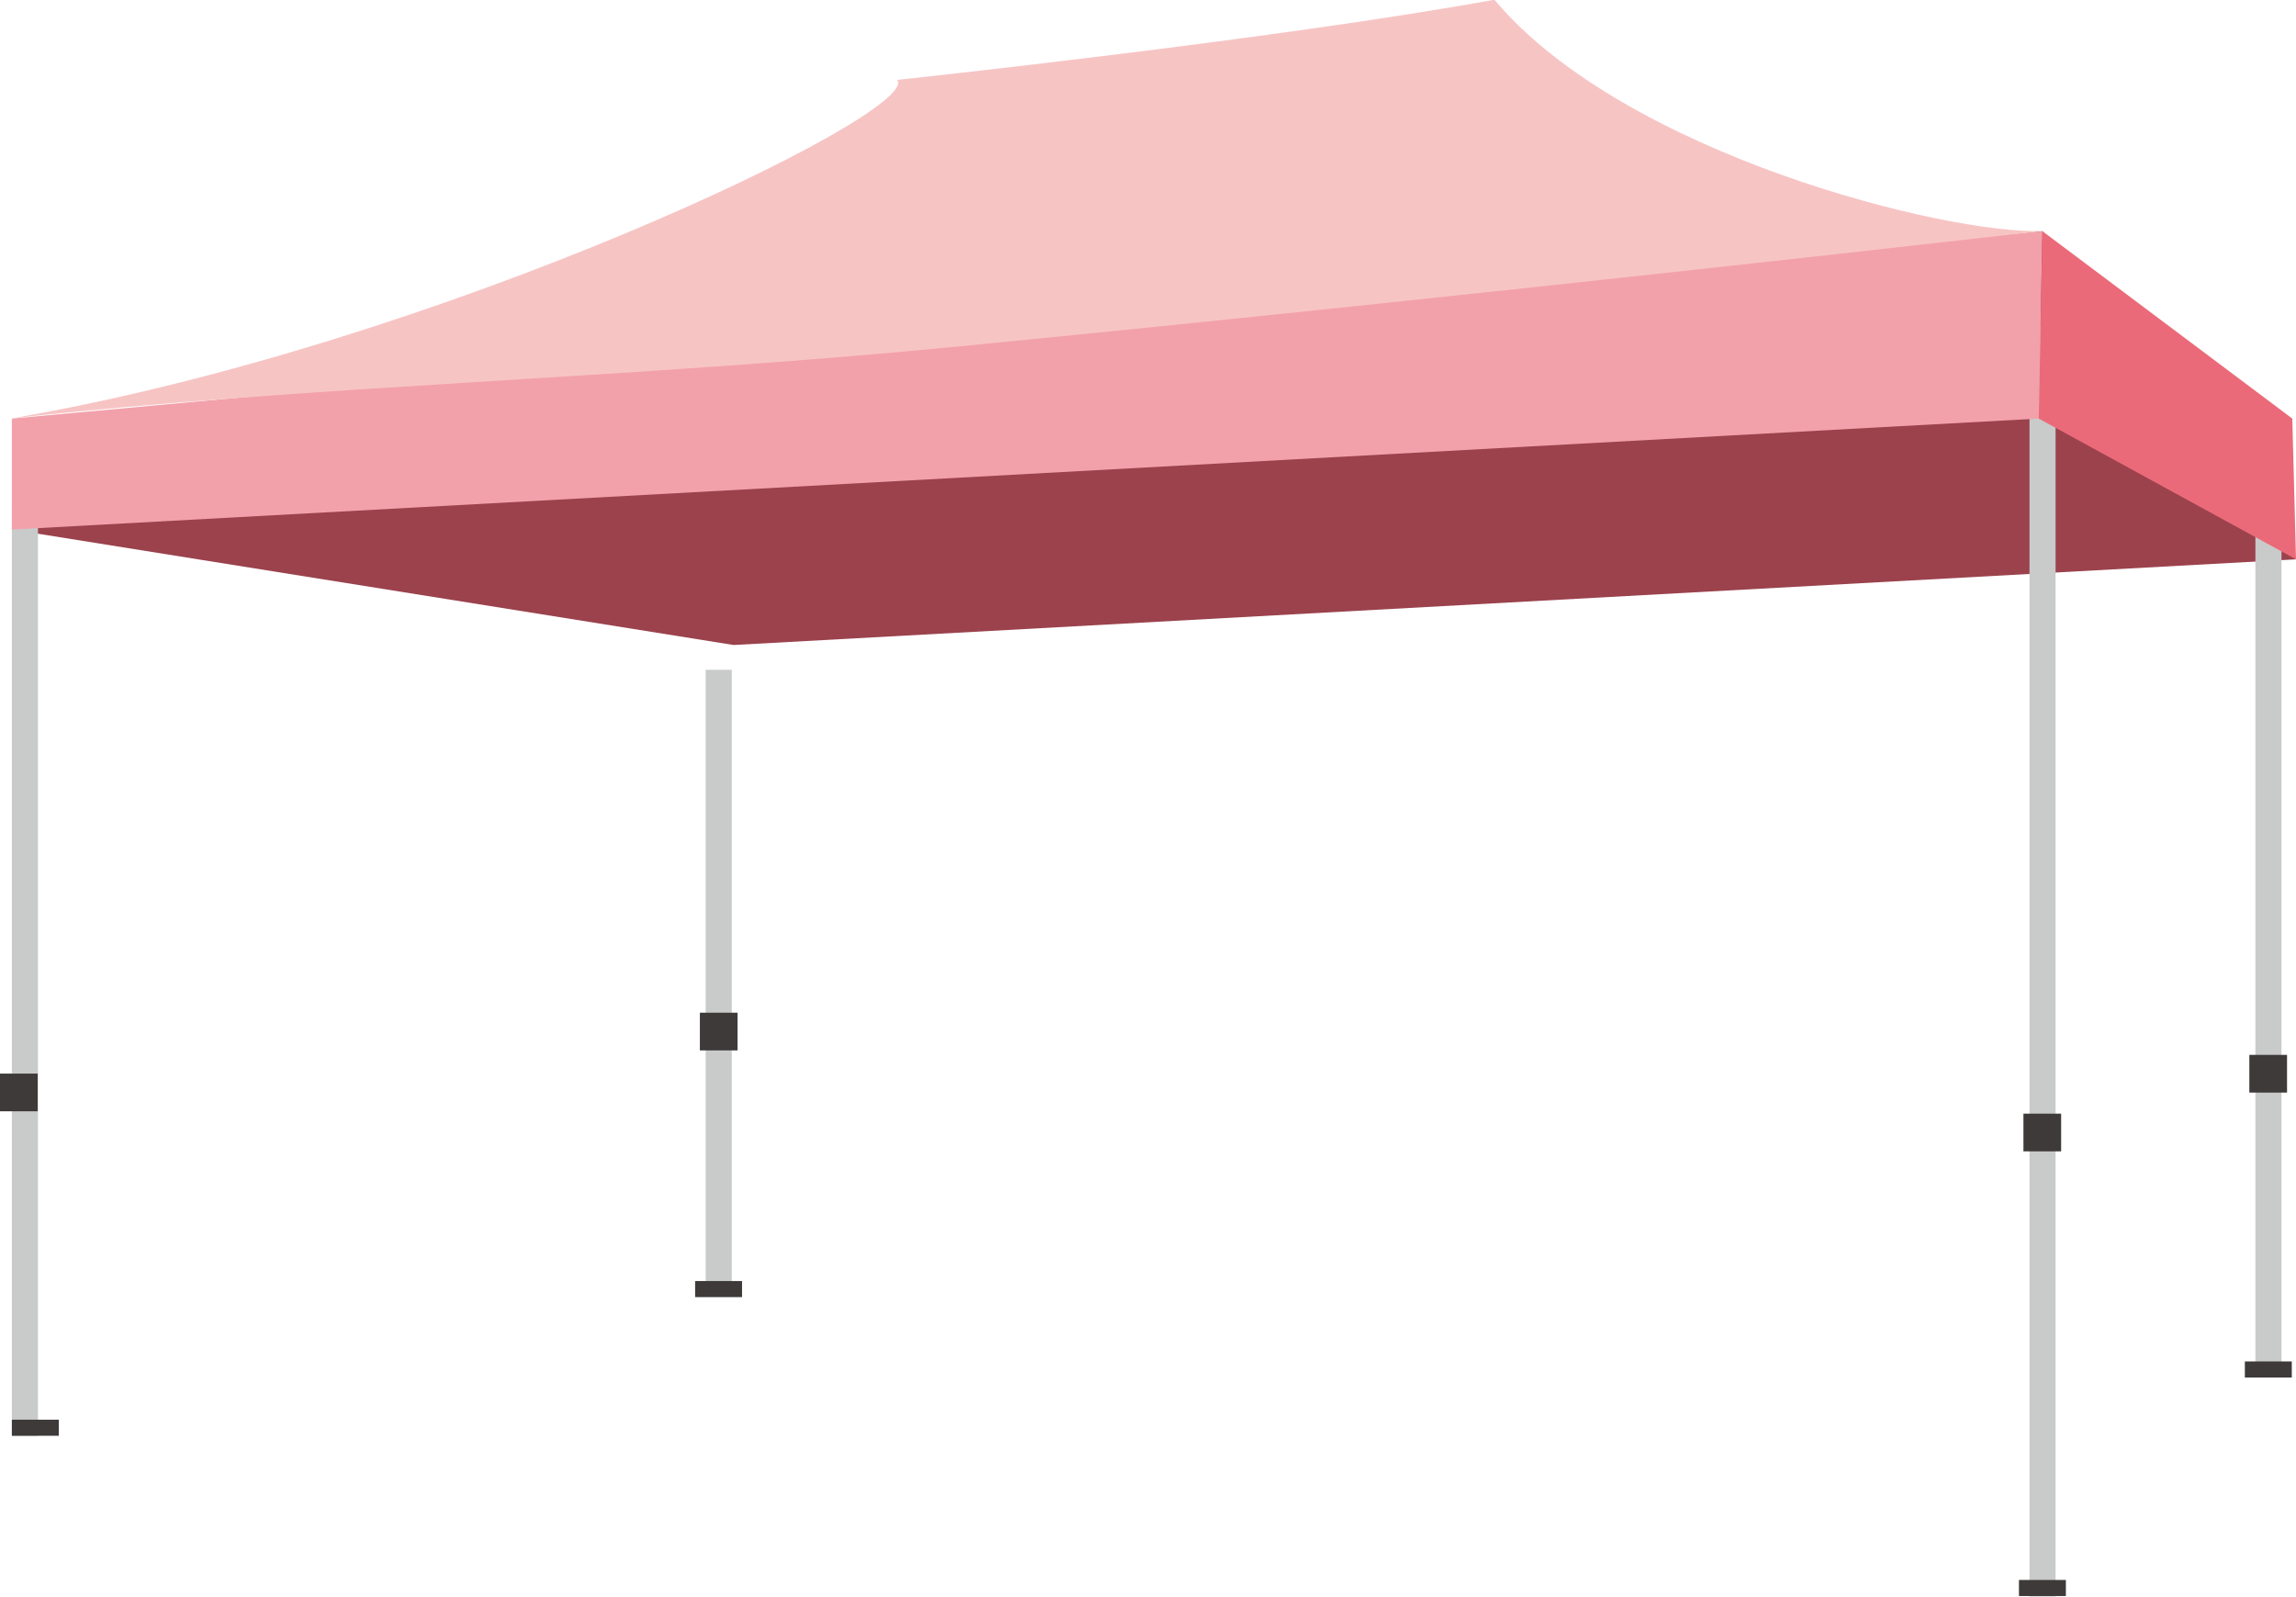 <?xml version="1.0" encoding="UTF-8"?>
<svg id="_レイヤー_2" data-name="レイヤー 2" xmlns="http://www.w3.org/2000/svg" viewBox="0 0 87.1 60.58">
  <defs>
    <style>
      .cls-1 {
        fill: #f7c4c4;
      }

      .cls-1, .cls-2, .cls-3, .cls-4, .cls-5, .cls-6 {
        stroke-width: 0px;
      }

      .cls-2 {
        fill: #9b424d;
      }

      .cls-3 {
        fill: #eb6a79;
      }

      .cls-4 {
        fill: #c9caca;
      }

      .cls-5 {
        fill: #f2a1ab;
      }

      .cls-6 {
        fill: #3d3a39;
      }
    </style>
  </defs>
  <g id="_レイヤー_1-2" data-name="レイヤー 1">
    <g>
      <path class="cls-2" d="M19.91,15.88C14.44,13.8.45,20.09.45,20.09l27.38,4.38,59.27-3.25-9.62-12.45"/>
      <g>
        <rect class="cls-4" x="26.77" y="25.41" width=".99" height="23.49"/>
        <rect class="cls-6" x="26.37" y="48.6" width="1.78" height=".61"/>
        <rect class="cls-6" x="26.55" y="38.42" width="1.43" height="1.43"/>
      </g>
      <g>
        <rect class="cls-4" x="76.99" y="12.32" width=".99" height="48.25"/>
        <rect class="cls-6" x="76.59" y="59.94" width="1.78" height=".61"/>
        <rect class="cls-6" x="76.76" y="42.25" width="1.43" height="1.43"/>
      </g>
      <g>
        <rect class="cls-4" x=".45" y="19.09" width=".99" height="35.39"/>
        <rect class="cls-6" x=".45" y="53.86" width="1.78" height=".61"/>
        <rect class="cls-6" y="40.73" width="1.43" height="1.43"/>
      </g>
      <g>
        <rect class="cls-4" x="85.56" y="17.44" width=".99" height="34.51"/>
        <rect class="cls-6" x="85.16" y="51.65" width="1.78" height=".61"/>
        <rect class="cls-6" x="85.33" y="40.02" width="1.43" height="1.43"/>
      </g>
      <polygon class="cls-5" points="77.34 15.88 .45 20.09 .45 15.88 77.48 8.77 77.34 15.88"/>
      <polygon class="cls-3" points="86.96 15.88 87.1 21.22 77.34 15.88 77.48 8.77 86.96 15.88"/>
      <path class="cls-1" d="M34.04,3.04c.9,1.25-17.41,10.06-33.59,12.83,11.44-1.25,23.38-1.5,35.95-2.73,20.24-1.98,41.08-4.38,41.08-4.38-3.52.16-15.83-2.87-20.79-8.77-8.3,1.51-22.64,3.04-22.64,3.04Z"/>
    </g>
  </g>
</svg>